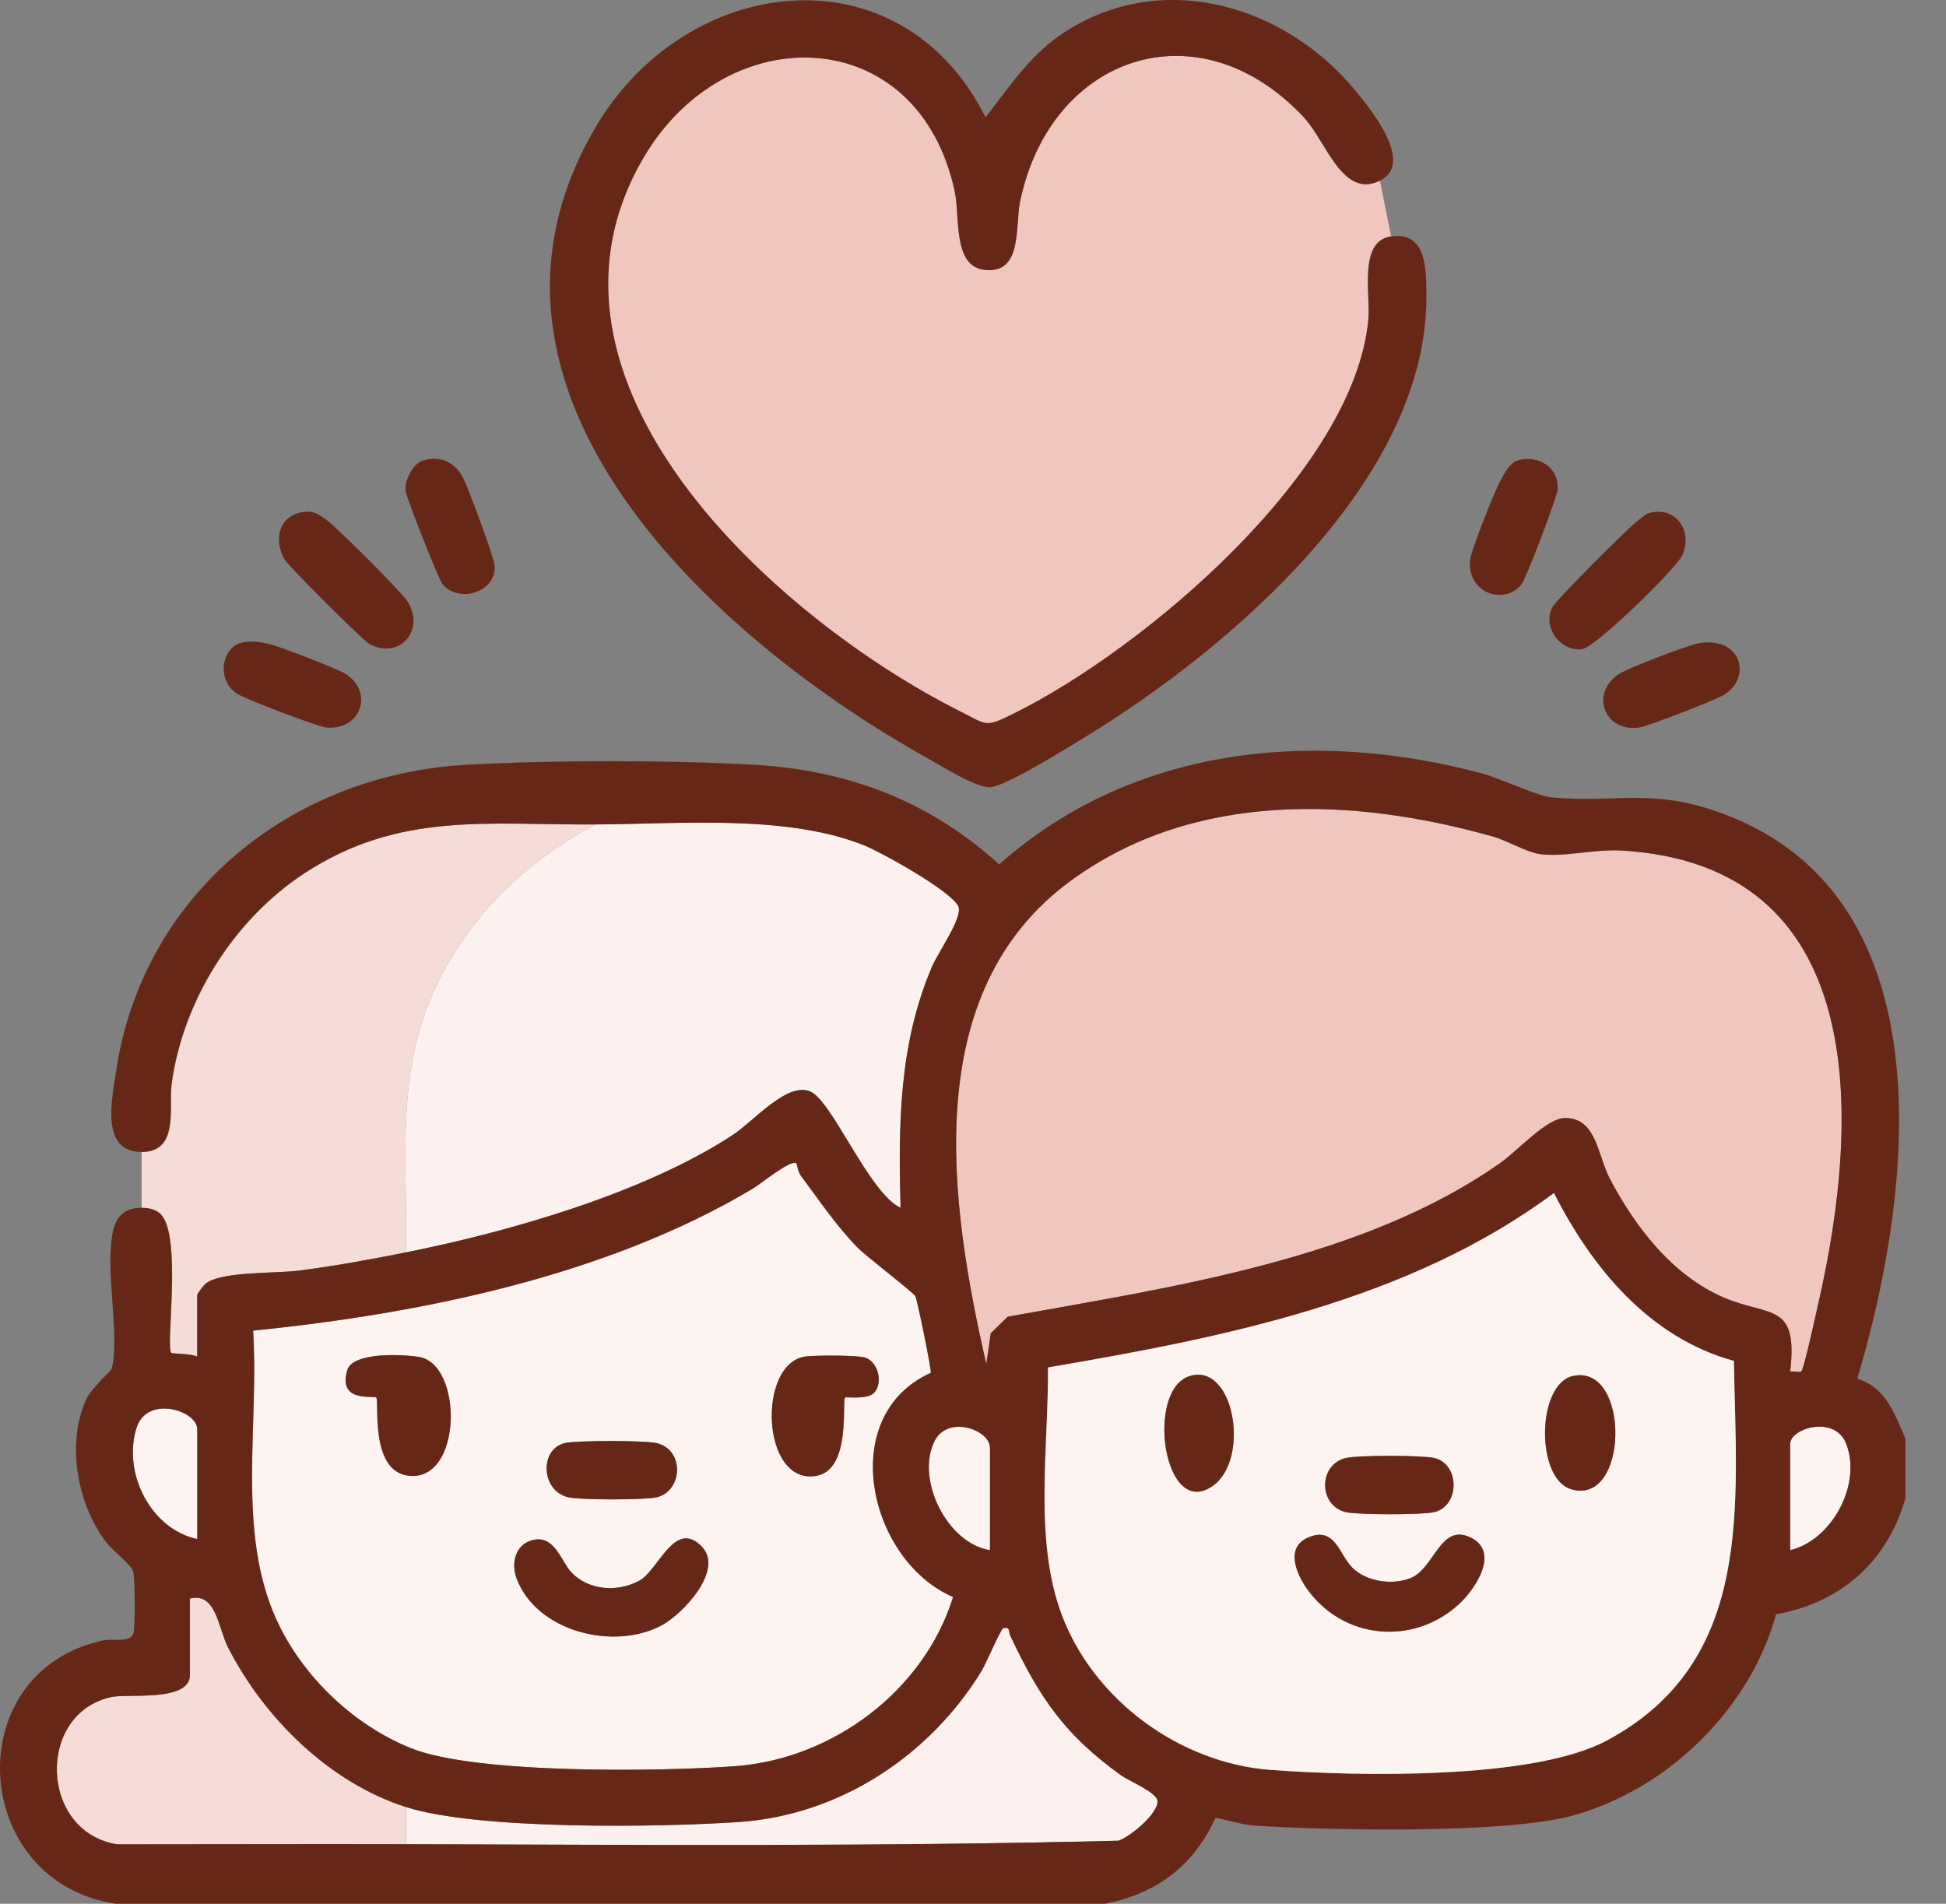 <svg width="46" height="45" viewBox="0 0 46 45" fill="none" xmlns="http://www.w3.org/2000/svg">
<rect x="0" y="0" width="46" height="45" fill="#808080" stroke="none"/>
<path d="M39.037 12.114C39.638 11.989 40.011 12.566 39.77 13.117C39.63 13.439 37.733 15.281 37.412 15.34C36.918 15.431 36.441 14.839 36.696 14.352C36.79 14.174 38.475 12.489 38.706 12.316C38.812 12.236 38.894 12.142 39.036 12.112L39.037 12.114Z" fill="#662717"/>
<path d="M7.105 12.114C7.376 12.057 7.493 12.13 7.701 12.275C7.934 12.437 9.495 13.995 9.632 14.214C10.069 14.906 9.419 15.616 8.72 15.214C8.561 15.122 6.846 13.41 6.737 13.238C6.467 12.807 6.572 12.224 7.106 12.114H7.105Z" fill="#662717"/>
<path d="M5.693 15.197C5.894 15.136 6.137 15.174 6.34 15.216C6.578 15.267 7.987 15.811 8.175 15.932C8.847 16.369 8.523 17.277 7.709 17.196C7.499 17.174 5.79 16.522 5.599 16.396C5.128 16.088 5.221 15.335 5.693 15.195V15.197Z" fill="#662717"/>
<path d="M10.001 10.886C10.42 10.76 10.761 10.931 10.952 11.306C11.074 11.548 11.687 13.193 11.695 13.383C11.721 13.994 10.87 14.267 10.465 13.817C10.378 13.72 9.605 11.766 9.588 11.606C9.562 11.354 9.754 10.96 10.002 10.884L10.001 10.886Z" fill="#662717"/>
<path d="M35.869 10.886C36.359 10.739 36.864 11.049 36.817 11.582C36.801 11.765 36.077 13.669 35.971 13.804C35.546 14.343 34.643 13.994 34.756 13.207C34.79 12.966 35.328 11.619 35.466 11.364C35.553 11.203 35.684 10.943 35.869 10.888V10.886Z" fill="#662717"/>
<path d="M40.181 15.199C41.155 15.055 41.41 15.987 40.776 16.41C40.592 16.534 38.96 17.166 38.745 17.197C37.926 17.314 37.572 16.389 38.273 15.93C38.483 15.792 39.932 15.235 40.181 15.199Z" fill="#662717"/>
<path d="M14.079 19.489C12.016 20.583 10.377 22.384 9.828 24.695C9.444 26.31 9.637 27.959 9.593 29.607C8.764 29.772 7.914 29.926 7.074 30.035C6.529 30.106 5.174 30.046 4.848 30.361C4.799 30.408 4.666 30.578 4.666 30.619V32.07C4.548 31.996 4.074 32.003 4.052 31.981C3.909 31.847 4.321 29.16 3.785 28.685C3.666 28.581 3.502 28.551 3.348 28.551V27.231C4.249 27.233 3.986 26.175 4.062 25.614C4.333 23.643 5.534 21.738 7.191 20.65C9.43 19.178 11.536 19.504 14.08 19.49L14.079 19.489Z" fill="#F5DCD7"/>
<path d="M14.079 19.488C16.07 19.478 18.57 19.246 20.411 19.974C20.835 20.142 22.497 21.065 22.66 21.428C22.771 21.678 22.178 22.516 22.043 22.833C21.252 24.676 21.24 26.574 21.293 28.55C20.556 28.217 19.674 26.022 19.158 25.801C18.612 25.566 17.824 26.501 17.327 26.827C15.236 28.2 12.043 29.116 9.593 29.605C9.636 27.957 9.444 26.31 9.828 24.694C10.378 22.383 12.017 20.582 14.079 19.487V19.488Z" fill="#FDF1EF"/>
<path d="M9.595 42.713C11.291 43.26 15.592 43.197 17.472 43.068C19.863 42.904 21.987 41.496 23.213 39.485C23.299 39.345 23.661 38.503 23.715 38.489C23.891 38.442 23.839 38.57 23.885 38.667C24.577 40.128 25.161 40.997 26.493 41.958C26.688 42.099 27.36 42.37 27.365 42.578C27.372 42.879 26.72 43.414 26.445 43.51C20.851 43.652 15.204 43.609 9.594 43.593V42.713H9.595Z" fill="#FDF1EF"/>
<path d="M9.593 42.713V43.593C7.321 43.587 5.045 43.596 2.773 43.596C0.927 43.305 0.856 40.492 2.637 40.113C3.033 40.029 4.49 40.239 4.49 39.59V37.786C5.111 37.627 5.156 38.484 5.395 38.949C6.25 40.611 7.778 42.129 9.591 42.713H9.593Z" fill="#F5DCD7"/>
<path d="M4.663 36.38C3.558 36.143 2.895 34.814 3.226 33.755C3.473 32.964 4.663 33.34 4.663 33.785V36.38Z" fill="#FDF3F1"/>
<path d="M23.403 36.643C22.389 36.486 21.635 34.96 22.095 34.06C22.411 33.44 23.403 33.795 23.403 34.224V36.643Z" fill="#FDF3F1"/>
<path d="M18.828 27.497C18.841 27.506 18.869 27.704 18.932 27.787C19.358 28.36 19.772 28.976 20.27 29.487C20.47 29.691 21.607 30.561 21.644 30.643C21.69 30.743 22.025 32.363 22.006 32.453C19.76 33.47 20.528 36.88 22.534 37.752C21.848 39.968 19.69 41.58 17.384 41.751C15.622 41.88 11.242 41.943 9.711 41.323C8.284 40.745 7.024 39.506 6.448 38.076C5.626 36.038 6.125 33.611 5.987 31.454C9.96 31.053 14.346 30.159 17.803 28.095C17.995 27.98 18.692 27.403 18.828 27.499V27.497ZM8.891 33.037C8.969 33.111 8.729 34.765 9.647 34.882C10.931 35.046 10.95 32.242 9.897 32.075C9.513 32.014 8.326 31.952 8.203 32.397C7.988 33.169 8.824 32.974 8.891 33.037ZM20.658 32.928C20.885 32.701 20.764 32.18 20.441 32.088C20.25 32.032 19.275 32.035 19.047 32.064C17.888 32.217 17.991 35.136 19.312 34.882C20.128 34.726 19.899 33.108 19.975 33.036C20.002 33.01 20.496 33.09 20.658 32.928ZM13.353 34.111C12.749 34.25 12.778 35.245 13.441 35.394C13.729 35.458 15.226 35.457 15.515 35.394C16.14 35.255 16.192 34.263 15.515 34.111C15.226 34.047 13.639 34.046 13.354 34.111H13.353ZM12.65 36.393C12.188 36.465 12.067 36.934 12.215 37.322C12.693 38.57 14.507 39.023 15.639 38.42C16.13 38.159 17.128 37.112 16.587 36.556C15.947 35.897 15.565 37.12 15.111 37.364C14.601 37.638 13.927 37.601 13.509 37.172C13.279 36.936 13.123 36.319 12.65 36.393Z" fill="#FDF3F1"/>
<path d="M12.651 36.393C13.124 36.318 13.28 36.934 13.51 37.172C13.928 37.601 14.602 37.64 15.112 37.365C15.566 37.12 15.947 35.897 16.588 36.556C17.129 37.112 16.131 38.159 15.639 38.42C14.508 39.023 12.693 38.571 12.216 37.322C12.068 36.934 12.189 36.466 12.651 36.393Z" fill="#662717"/>
<path d="M20.655 32.928C20.493 33.091 19.998 33.011 19.973 33.036C19.897 33.108 20.125 34.726 19.31 34.883C17.99 35.135 17.885 32.217 19.044 32.064C19.272 32.034 20.246 32.032 20.438 32.088C20.761 32.181 20.882 32.7 20.655 32.928Z" fill="#662717"/>
<path d="M8.896 33.037C8.829 32.974 7.992 33.169 8.207 32.397C8.331 31.951 9.518 32.013 9.902 32.075C10.955 32.241 10.935 35.044 9.652 34.882C8.732 34.766 8.973 33.111 8.896 33.037Z" fill="#662717"/>
<path d="M13.354 34.111C13.641 34.046 15.228 34.047 15.515 34.111C16.192 34.263 16.141 35.255 15.515 35.394C15.226 35.458 13.729 35.458 13.441 35.394C12.78 35.246 12.75 34.25 13.353 34.111H13.354Z" fill="#662717"/>
<path d="M42.579 32.42C42.556 32.44 42.389 32.408 42.317 32.42C42.508 30.775 41.84 31.132 40.761 30.676C39.541 30.16 38.641 28.991 38.047 27.847C37.764 27.302 37.737 26.42 36.993 26.427C36.562 26.432 35.886 27.19 35.483 27.476C32.232 29.779 27.664 30.427 23.822 31.123L23.421 31.513L23.315 32.242C22.446 28.443 21.71 23.456 25.309 20.82C28.215 18.691 31.977 18.836 35.297 19.776C35.626 19.868 36.074 20.136 36.383 20.184C36.933 20.27 37.678 20.068 38.313 20.103C44.208 20.434 43.984 26.419 42.993 30.764C42.942 30.988 42.644 32.365 42.579 32.419V32.42Z" fill="#EFC7BF"/>
<path d="M42.316 36.642V34.136C42.316 33.756 43.375 33.44 43.642 34.13C44.014 35.088 43.305 36.409 42.316 36.644V36.642Z" fill="#FDF3F1"/>
<path d="M3.343 27.23C2.372 27.229 2.644 25.997 2.739 25.351C3.359 21.141 6.87 18.306 11.036 18.077C13.065 17.965 15.789 17.965 17.818 18.077C20.035 18.199 21.98 18.939 23.619 20.433C26.773 17.634 31.051 17.218 35.032 18.282C35.447 18.392 36.346 18.816 36.651 18.846C38.219 18.997 39.039 18.602 40.754 19.244C46.068 21.235 45.211 28.222 43.903 32.587C44.581 32.8 44.784 33.421 45.041 34.003V35.411C44.615 36.912 43.518 37.886 41.982 38.159C41.37 40.395 39.425 42.292 37.191 42.912C35.601 43.354 31.459 43.267 29.687 43.156C29.361 43.136 29.051 43.028 28.732 42.97C28.208 44.109 27.354 44.752 26.127 45H2.726C-0.718 44.468 -0.993 39.515 2.439 38.775C2.664 38.727 3.079 38.84 3.154 38.61C3.198 38.474 3.193 37.295 3.148 37.145C3.101 36.985 2.658 36.649 2.513 36.459C1.829 35.563 1.565 34.141 2.031 33.09C2.152 32.817 2.626 32.404 2.639 32.358C2.847 31.589 2.463 29.971 2.677 29.072C2.76 28.723 2.982 28.55 3.342 28.55C3.496 28.55 3.661 28.579 3.779 28.684C4.316 29.159 3.904 31.845 4.046 31.979C4.068 32.001 4.542 31.995 4.66 32.069V30.617C4.66 30.577 4.793 30.407 4.843 30.36C5.168 30.045 6.523 30.106 7.069 30.034C7.908 29.925 8.759 29.771 9.587 29.605C12.038 29.116 15.231 28.2 17.322 26.827C17.819 26.5 18.606 25.566 19.153 25.801C19.669 26.022 20.55 28.218 21.287 28.55C21.234 26.573 21.246 24.676 22.037 22.833C22.173 22.516 22.765 21.678 22.654 21.428C22.492 21.065 20.831 20.142 20.405 19.974C18.564 19.246 16.063 19.478 14.073 19.488C11.529 19.503 9.423 19.177 7.184 20.648C5.527 21.737 4.325 23.643 4.055 25.613C3.979 26.174 4.242 27.231 3.341 27.23H3.343ZM42.578 32.42C42.644 32.366 42.941 30.987 42.992 30.765C43.981 26.42 44.207 20.436 38.312 20.104C37.677 20.069 36.933 20.271 36.382 20.186C36.073 20.137 35.625 19.869 35.296 19.776C31.976 18.837 28.214 18.692 25.308 20.821C21.709 23.457 22.445 28.444 23.314 32.243L23.42 31.514L23.821 31.124C27.663 30.428 32.231 29.782 35.482 27.477C35.885 27.191 36.561 26.432 36.992 26.428C37.737 26.422 37.763 27.303 38.046 27.848C38.64 28.991 39.541 30.161 40.76 30.677C41.839 31.133 42.505 30.776 42.316 32.421C42.388 32.409 42.555 32.44 42.578 32.421V32.42ZM18.822 27.497C18.686 27.401 17.989 27.979 17.798 28.093C14.34 30.158 9.954 31.052 5.981 31.452C6.119 33.608 5.622 36.035 6.442 38.073C7.018 39.503 8.278 40.743 9.705 41.32C11.235 41.94 15.616 41.877 17.378 41.748C19.684 41.578 21.84 39.965 22.528 37.75C20.522 36.879 19.754 33.467 22 32.451C22.019 32.36 21.683 30.741 21.638 30.641C21.601 30.558 20.464 29.69 20.265 29.484C19.766 28.973 19.352 28.357 18.926 27.785C18.863 27.701 18.835 27.504 18.822 27.494V27.497ZM40.984 32.169C38.986 31.617 37.637 29.98 36.73 28.201C33.295 30.756 28.917 31.616 24.772 32.322C24.785 34.191 24.432 36.394 25.094 38.161C25.849 40.183 27.887 41.678 30.039 41.836C32.075 41.987 36.23 42.075 37.975 41.144C41.476 39.276 41.043 35.584 40.983 32.167L40.984 32.169ZM4.663 36.38V33.785C4.663 33.34 3.472 32.964 3.225 33.755C2.895 34.815 3.558 36.145 4.663 36.38ZM23.401 36.643V34.224C23.401 33.796 22.409 33.44 22.093 34.059C21.634 34.961 22.387 36.486 23.401 36.643ZM42.316 36.643C43.304 36.408 44.013 35.087 43.642 34.129C43.375 33.44 42.316 33.755 42.316 34.135V36.642V36.643ZM9.589 43.593C15.2 43.609 20.847 43.651 26.441 43.51C26.715 43.413 27.368 42.88 27.361 42.578C27.356 42.37 26.684 42.098 26.489 41.957C25.157 40.998 24.573 40.127 23.881 38.667C23.835 38.57 23.887 38.443 23.71 38.489C23.656 38.503 23.294 39.343 23.209 39.485C21.983 41.495 19.859 42.905 17.467 43.068C15.588 43.197 11.285 43.258 9.591 42.713C7.776 42.129 6.248 40.612 5.394 38.949C5.155 38.484 5.111 37.628 4.489 37.786V39.59C4.489 40.239 3.033 40.029 2.637 40.113C0.855 40.492 0.927 43.305 2.772 43.596C5.045 43.596 7.32 43.587 9.592 43.593H9.589Z" fill="#662717"/>
<path d="M40.986 32.168C41.045 35.584 41.478 39.276 37.977 41.145C36.233 42.076 32.076 41.988 30.041 41.837C27.889 41.679 25.852 40.184 25.096 38.162C24.434 36.394 24.787 34.191 24.774 32.324C28.92 31.616 33.297 30.756 36.732 28.202C37.639 29.982 38.987 31.618 40.987 32.17L40.986 32.168ZM28.127 32.526C27.062 32.849 27.508 35.979 28.686 35.109C29.554 34.468 29.171 32.21 28.127 32.526ZM37.191 32.523C36.32 32.701 36.296 34.93 37.121 35.196C38.5 35.639 38.547 32.248 37.191 32.523ZM31.823 34.463C31.159 34.611 31.159 35.597 31.823 35.745C32.112 35.809 33.608 35.809 33.896 35.745C34.512 35.607 34.518 34.601 33.896 34.463C33.607 34.398 32.111 34.398 31.823 34.463ZM31.965 37.053C31.656 36.745 31.556 36.049 30.901 36.356C30.387 36.596 30.651 37.205 30.895 37.551C31.741 38.752 33.403 38.914 34.489 37.92C34.875 37.566 35.478 36.67 34.748 36.336C34.041 36.013 33.911 37.081 33.345 37.304C32.911 37.475 32.303 37.39 31.965 37.054V37.053Z" fill="#FDF3F1"/>
<path d="M31.961 37.053C32.298 37.389 32.907 37.475 33.341 37.303C33.907 37.08 34.036 36.012 34.744 36.335C35.474 36.669 34.871 37.565 34.484 37.919C33.398 38.913 31.738 38.751 30.89 37.55C30.647 37.205 30.383 36.596 30.896 36.355C31.552 36.048 31.651 36.744 31.961 37.052V37.053Z" fill="#662717"/>
<path d="M31.822 34.462C32.111 34.398 33.606 34.398 33.895 34.462C34.517 34.601 34.511 35.607 33.895 35.745C33.606 35.809 32.11 35.809 31.822 35.745C31.158 35.597 31.158 34.611 31.822 34.462Z" fill="#662717"/>
<path d="M37.194 32.523C38.55 32.248 38.503 35.639 37.125 35.196C36.3 34.93 36.324 32.701 37.194 32.523Z" fill="#662717"/>
<path d="M28.126 32.526C29.17 32.21 29.553 34.469 28.686 35.109C27.507 35.979 27.061 32.849 28.126 32.526Z" fill="#662717"/>
<path d="M32.619 4.269L32.883 5.589C32.102 5.698 32.401 6.962 32.344 7.557C32.006 11.156 27.027 15.351 23.969 16.864C23.276 17.207 23.35 17.146 22.676 16.808C18.358 14.633 12.091 9.024 15.218 3.715C17.169 0.402 21.695 0.512 22.565 4.516C22.698 5.126 22.517 6.283 23.258 6.379C24.177 6.497 23.99 5.349 24.109 4.776C24.825 1.303 28.334 0.114 30.817 2.773C31.351 3.344 31.734 4.714 32.62 4.269H32.619Z" fill="#EFC7BF"/>
<path d="M32.886 5.589C33.724 5.472 33.709 6.356 33.717 6.952C33.772 11.32 29.08 15.326 25.665 17.413C25.249 17.667 23.795 18.576 23.418 18.606C23.081 18.632 22.264 18.112 21.918 17.919C16.926 15.136 10.398 9.271 14.077 3.01C16.217 -0.632 21.274 -1.254 23.298 2.773C23.907 1.993 24.378 1.248 25.239 0.712C27.557 -0.729 30.405 0.149 32.051 2.156C32.42 2.606 33.438 3.859 32.623 4.268C31.736 4.712 31.354 3.343 30.82 2.771C28.336 0.114 24.827 1.301 24.111 4.774C23.994 5.346 24.179 6.496 23.26 6.377C22.519 6.281 22.698 5.123 22.567 4.514C21.698 0.51 17.172 0.401 15.22 3.714C12.093 9.023 18.362 14.631 22.679 16.806C23.352 17.146 23.278 17.206 23.971 16.863C27.031 15.349 32.009 11.155 32.346 7.556C32.403 6.96 32.103 5.697 32.886 5.587V5.589Z" fill="#662717"/>
</svg>
